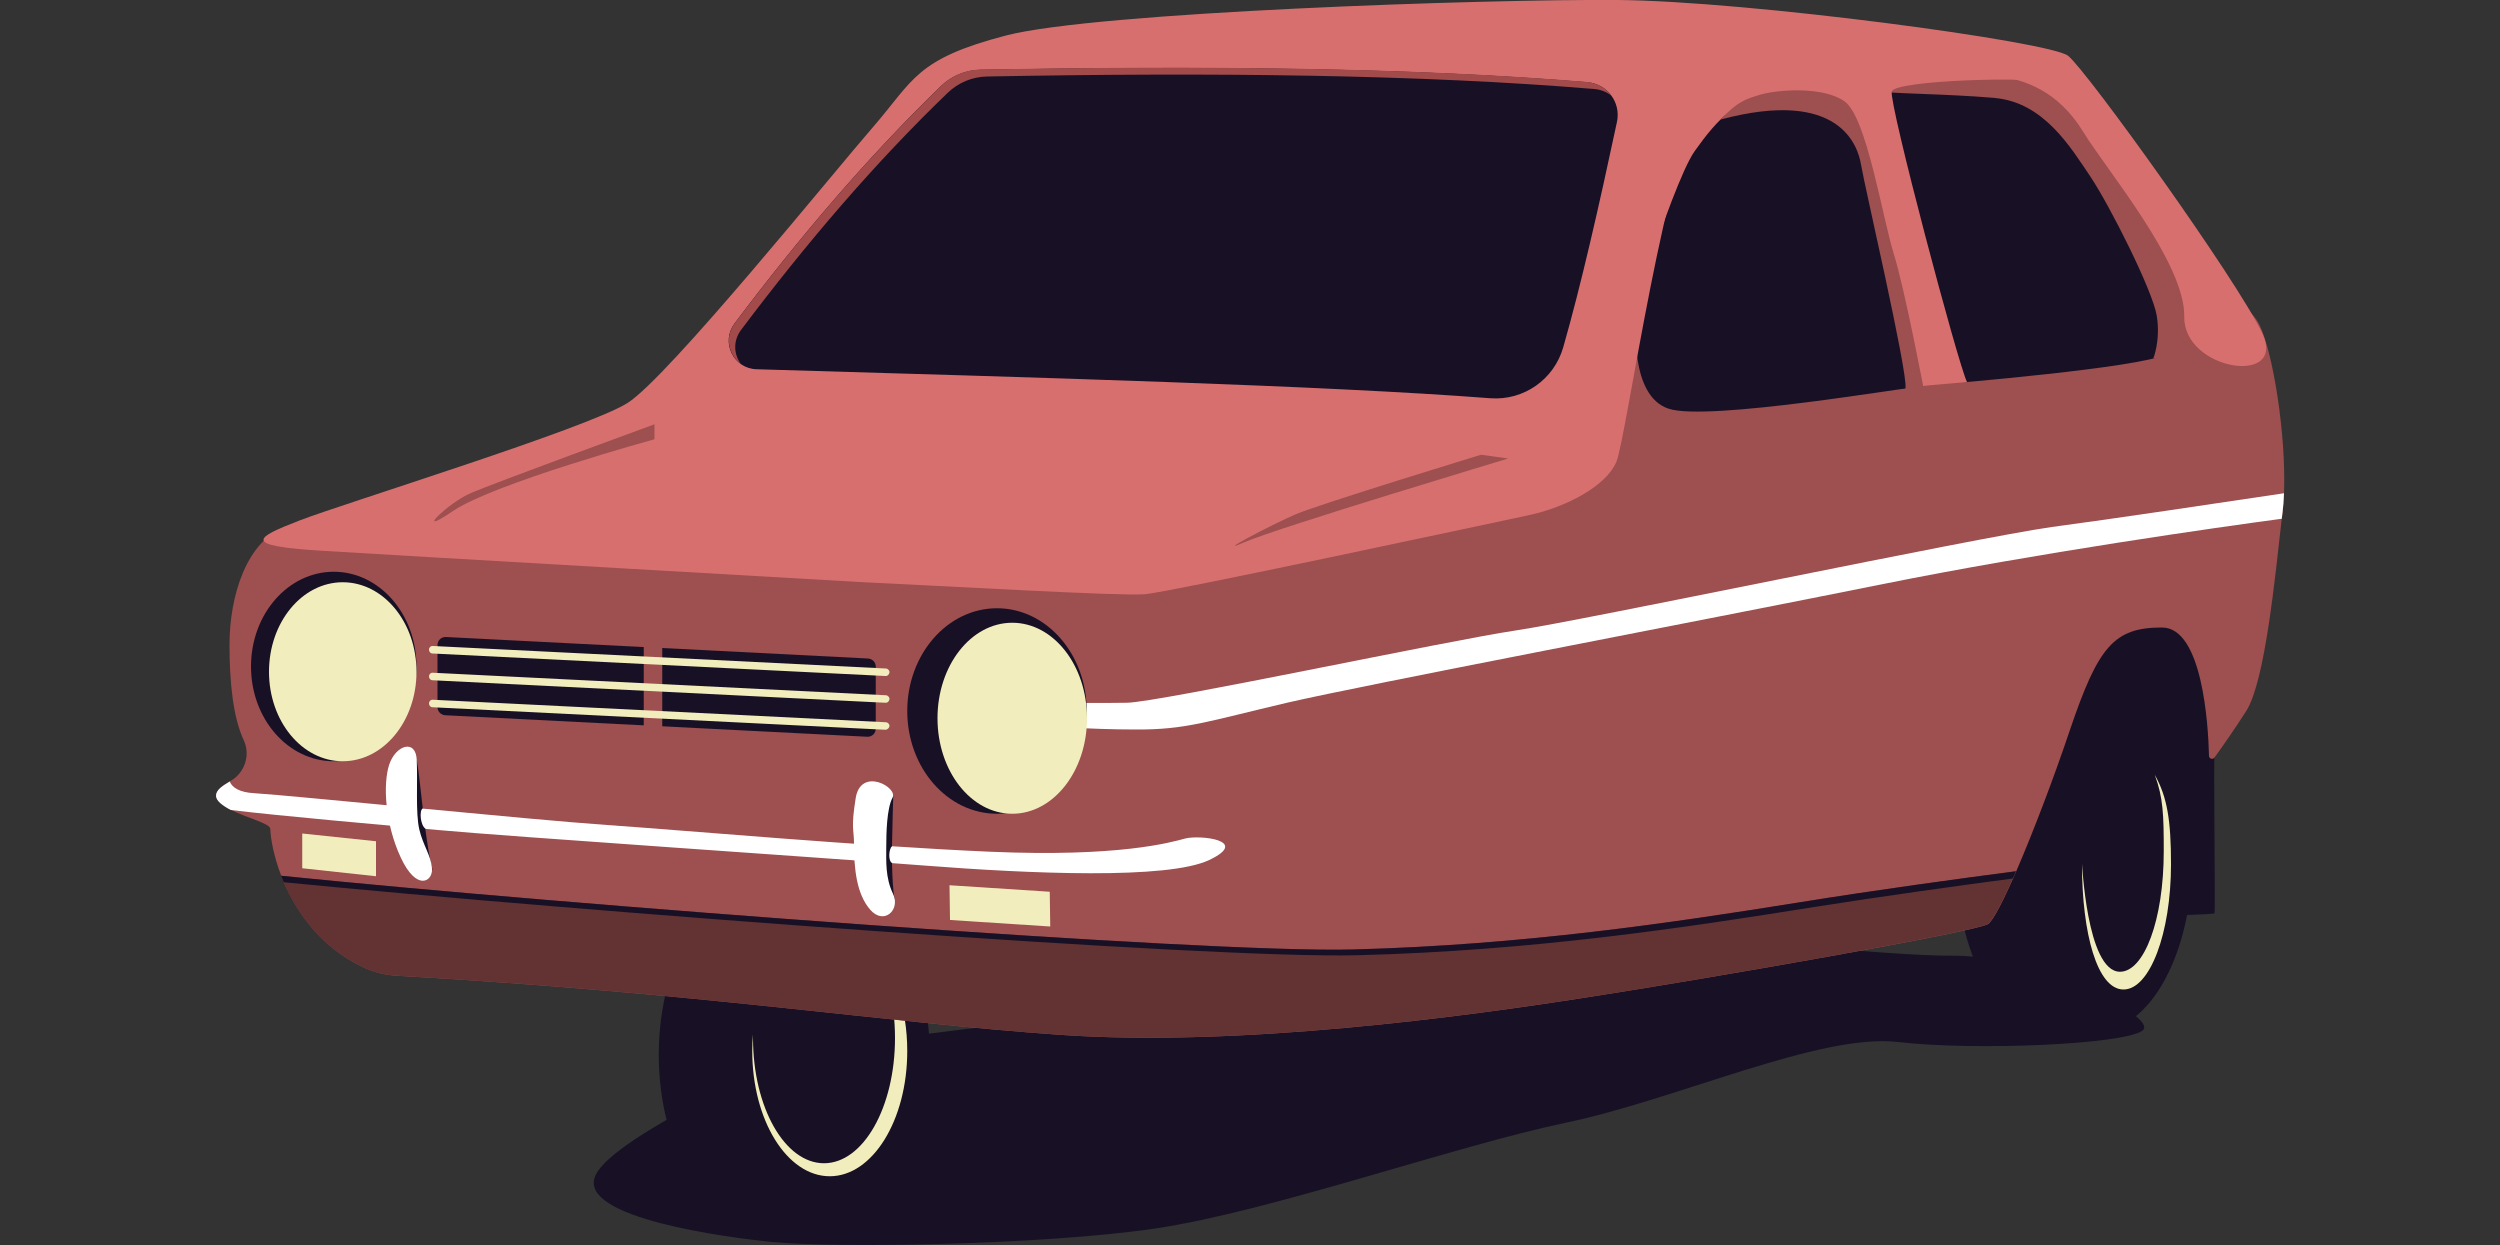 <svg xmlns="http://www.w3.org/2000/svg" xmlns:xlink="http://www.w3.org/1999/xlink" id="Layer_1" x="0px" y="0px" viewBox="0 0 1000 498" style="enable-background:new 0 0 1000 498;" xml:space="preserve"><rect x="0" y="0" width="1000" height="498" fill="#333333" stroke="none"/><style type="text/css">	.st0{fill:#181126;}	.st1{fill:#F2EDBD;}	.st2{fill:#9E4F4F;}	.st3{fill:#D86F6F;}	.st4{fill:#FFFFFF;}	.st5{fill:#A34B4B;}	.st6{fill:#633333;}</style><g id="Layer_1_00000085208173890876915280000018236664677495212161_"></g><g id="Layer_2_00000183207511763959808470000017304071619152727951_">	<g>		<path class="st0" d="M308.8,496.8c24.2,2.4,107.3,1.4,153.3-5.4s120.1-33.1,164.2-42.3s101.7-35.9,132.8-32.3s90.1,1,97.8-4.5   s-43.7-30.1-74.6-30c-30.9,0.1-98.2-8.1-98.2-8.1l-359,45.1c0,0-80.6,34.4-87.1,51.3C231.4,487.3,291,495,308.8,496.8z"></path>		<path class="st0" d="M867.5,366.2c0,0,17.9-0.4,18.3-0.9c0.4-0.5-0.4-58.5,0-67.5c0.4-9-8.8-52.2-8.8-52.2l-42.5-1.1l-60.3,114   l10.2,6.8c0,0,50.8,0.1,50.9,0.9C835.4,367.1,867.5,366.2,867.5,366.2z"></path>		<path class="st0" d="M328.5,352.3c-3.7,0-17.8,0-21.6,0c-23.9,0-43.4,31.1-43.4,69.6s19.4,69.6,43.4,69.6c3.7,0,17.8,0,21.6,0   c23.9,0,43.4-31.1,43.4-69.6S352.5,352.3,328.5,352.3z"></path>		<path class="st1" d="M362.9,420.4c0,27.7-13.9,50.1-31,50.1c-17.1,0-31-22.4-31-50.1c0-2.2,0.1-4.5,0.3-6.6c0,0.5,0,0.9,0,1.4   c0,27.7,12.7,50.1,28.4,50.1c15.7,0,28.4-22.4,28.4-50.1c0-14.5-3.5-27.5-9-36.6C357.4,387.5,362.9,402.9,362.9,420.4z"></path>		<path class="st0" d="M839.1,273.1c-3.3,0-15.6,0-18.9,0c-21,0-37.9,31.1-37.9,69.6s17,69.6,37.9,69.6c3.3,0,15.6,0,18.9,0   c21,0,37.9-31.1,37.9-69.6S860,273.1,839.1,273.1z"></path>		<path class="st1" d="M868.4,345.7c0,27.7-8.5,50.1-19,50.1c-10.5,0-16.6-22.4-16.6-50.1c0-2.2,1.7,43,15.2,43   c9.6,0,17.5-20.6,17.5-48.2c0-14.5-0.2-21.4-3.6-30.6C866.9,318.8,868.4,328.2,868.4,345.7z"></path>		<path class="st0" d="M598.9,166.1l96.3,8.8c0,0,128.9-7,130-7s59.9-24.5,59.9-24.5l-32-76.2l-45.4-40l-92.3-11.6l-109.9,3.2   L401.1,21l-33,12.5l-87.5,105.5l7.6,23l221.3,3.7L598.9,166.1z"></path>		<path class="st2" d="M861.3,143.4c0,0,3-7.1,1.4-17.1S844,82.4,836.2,70.7C828.3,59,817.6,41,798,39.2c-19.5-1.8-46-1.7-47.7-3   c-1.6-1.3,27.7-10.4,27.7-10.4l27.4-1.8l25.9,9.8l24.8,40l23,49.8v17.8L861.3,143.4z"></path>		<path class="st3" d="M786.8,152.8c-3.5-6.8-31.3-111.6-30.1-116.2s57.2-6.1,63.5-3.5s-39.5-12.4-39.5-12.4l-66.2-1.9l-48.7,18.4   l-21,114.8c0,0,23.5-78.1,33.1-91.6s16.8-20.5,30.1-22.2s23.2,2,27,4.8s7.4,6.2,7.4,6.2l15.1,63.1L768,162L786.8,152.8z"></path>		<path class="st2" d="M913.6,197.3c-0.1,2.8-0.3,5.4-0.6,7.8c-0.1,0.8-0.2,1.6-0.3,2.4c-2.7,23.7-6.7,65.1-14.2,76.9   c-5.2,8.1-10,14.9-12.7,18.6c-0.7,1-2.2,0.5-2.2-0.7c-0.3-12.3-2.6-51.3-18.8-51.3c-19.2,0-25.5,7.5-36.9,41.2   c-6.5,19.3-14.7,40.8-21.4,56.3c-5,11.5-9.2,19.7-11.2,21.1c-4.7,3.1-113,22-160.9,29.4c-47.9,7.5-139,20-210.8,14.9   c-70.8-5-143.5-16.7-264.8-23.6c-4.8-0.3-9.4-1.4-13.7-3.5c-17.7-8.4-27.6-23.6-32.6-36.5c-3-7.7-4.2-14.6-4.4-18.8   c-0.1-2.2-9.8-4.4-15.7-7.6c-3.4-1.8-5.9-3.7-5.9-5.7c0-2.3,2.5-3.9,5.5-5.7c0.2-0.1,0.3-0.2,0.5-0.3c5.5-3.3,7.7-10.3,5-16.1   c-4.2-9-5.7-22.8-5.7-38.2c0-19.1,6.6-42.2,23.6-47.7c20.1-6.6,195.7,4,195.7,4l135.8,5.5l149.1-36.1l58.5-55   c0,0-2.8,29.8,13,34.9c15.7,5.1,94.6-8.6,104.4-9.4c9.8-0.8,82.7-6.9,94.2-12.2c11.5-5.3,16.5-23,16.5-23s14.9-1.3,21.2,11.1   C909.2,141,914.5,173.9,913.6,197.3z"></path>		<path class="st3" d="M905,133.5c-9.7-20.9-70.5-105.6-77.8-111.2C819.9,16.6,699.3,0.4,647,0c-52.2-0.4-208.5,4.8-244.6,14.2   s-36.9,17.8-53,36.4c-16.2,18.6-82.2,100.4-98.4,110.6s-113.4,40.1-131.2,47c-17.8,6.9-23.5,10.1,8.9,12.1   c32.4,2,215,12.5,215,12.5c34.4,1.6,104.5,5.7,114.2,4.9s138.5-28.4,153.5-31.6c15-3.2,31.2-11.7,35.2-21.5s20.3-128,35.6-143.4   s102.9-12.1,115.4-10.9c12.6,1.2,25.9,6.5,35.6,22.3c9.7,15.8,40.9,52.7,40.5,74.1C873.4,148.2,914.7,154.5,905,133.5z    M646.8,48.7c-7.2,33.8-14.4,65.4-21.5,90.2c-3.7,12.9-15.8,21.4-29.2,20.4c-66-5.1-180.8-8.3-293.5-11.6   c-9.3-0.3-14.4-10.9-8.8-18.3c26.3-35,53.7-67,82.5-94.9c4.2-4.1,9.9-6.5,15.8-6.6c90.2-1.6,173.4-0.8,242.9,5   C643,33.6,648.4,41,646.8,48.7z"></path>		<ellipse class="st0" cx="133.5" cy="266.6" rx="33.1" ry="37.9"></ellipse>		<ellipse class="st1" cx="137.1" cy="268.7" rx="29.5" ry="35.8"></ellipse>		<path class="st2" d="M261.8,169.7v6c0,0-64.2,17.6-80.6,28.7s-2.1-3.3,7.2-7.2C197.6,193.2,261.8,169.7,261.8,169.7z"></path>		<path class="st2" d="M603.3,183.4c0,0-91.6,27.5-105.3,33.4s10.7-7,20.3-11.1c9.6-4.1,74.1-23.8,74.1-23.8L603.3,183.4z"></path>		<path class="st0" d="M346.9,294.7l-168.8-8.6c-1.7-0.1-3.1-1.5-3.1-3.2V258c0-1.9,1.6-3.3,3.4-3.2l168.8,8.6   c1.7,0.1,3.1,1.5,3.1,3.2v24.9C350.3,293.3,348.8,294.8,346.9,294.7z"></path>		<rect x="257.5" y="256.8" class="st2" width="7.4" height="35.1"></rect>		<path class="st1" d="M354.1,270.4l-181.1-9c-0.8,0-1.4-0.7-1.4-1.5l0,0c0-0.9,0.7-1.6,1.6-1.5l181.1,9c0.8,0,1.5,0.7,1.5,1.5l0,0   C355.7,269.8,355,270.5,354.1,270.4z"></path>		<path class="st1" d="M354.1,281.1l-181.1-9c-0.8,0-1.4-0.7-1.4-1.5l0,0c0-0.9,0.7-1.6,1.6-1.5l181.1,9c0.8,0,1.5,0.7,1.5,1.5l0,0   C355.7,280.5,355,281.2,354.1,281.1z"></path>		<path class="st1" d="M354.1,291.9l-181.1-9c-0.8,0-1.4-0.7-1.4-1.5l0,0c0-0.9,0.7-1.6,1.6-1.5l181.1,9c0.8,0,1.5,0.7,1.5,1.5l0,0   C355.7,291.2,355,291.9,354.1,291.9z"></path>		<path class="st4" d="M483.7,344c-16.7,7.9-71.7,5.5-114.2,2.2c-42.5-3.3-166.2-11.6-194.4-14.2c-21.9-2-62.9-5.6-82.8-8   c-3.4-1.8-5.9-3.7-5.9-5.7c0-2.3,2.5-3.9,5.5-5.7c0.9,2.3,3.7,4.4,10.1,4.7c14.9,0.9,109,10.5,140.8,12.7   c31.8,2.2,102.4,8.5,153.5,10.7s71.9-3.7,77.8-5.3C479.9,333.9,500.3,336.1,483.7,344z"></path>		<path class="st0" d="M166.7,304.1c0.6,2.8,1.4,10.6,2.4,19.2c-1.5,1-0.9,6.8,1,8.1c0.8,6.2,1.8,12.1,2.8,16.1   c0.7,2.7-6.2-7.6-6.2-7.6l-2.4-26.9l1-7.9L166.7,304.1z"></path>		<path class="st4" d="M166.7,304.1c0.4,8.8-0.5,21.1,1,27.6s4.8,10.6,5.1,15.8s-6.2,9.1-12.5-4.5c-6.3-13.5-7.2-29.4-4.6-37.2   C158.3,298,166.4,295.4,166.7,304.1z"></path>		<path class="st0" d="M357.3,318.5c0,0-0.4,12.8-0.5,20c-1.3,1.1-1.6,5.8,0,6.7c0.1,5.6,0.5,12.3,1,13.9c0.7,2-3.8-1.8-3.8-1.8   l-0.9-25.4l2.4-13.8L357.3,318.5z"></path>		<path class="st4" d="M341.6,337.4c0,10.1,1,20.2,6.5,26.5s12.2,0,9.1-6.4s-2.7-13.1-2.7-18.6s0.2-15.6,2.5-19.8   c2.3-4.2-12.6-12.4-14.7,0C340.3,331.5,341.6,331.6,341.6,337.4z"></path>		<polygon class="st1" points="420.1,370.6 380,368 379.8,354.1 419.9,356.7   "></polygon>		<polygon class="st1" points="150.4,350.5 120.9,347.3 120.9,333.4 150.4,336.5   "></polygon>		<path class="st4" d="M913.6,197.3c-0.1,2.8-0.3,5.4-0.6,7.8c-0.1,0.8-0.2,1.6-0.3,2.4c-25.4,3.4-97.9,13.7-159.4,26.1   c-76,15.3-206.5,40.1-238.5,47.5c-32,7.5-40.4,10.8-60.4,10.7c-19.9,0-38-1.6-38-1.6l11-9.1c0,0,10.7,0.2,23.4,0   c12.7-0.2,128.4-24.9,155.4-28.9c27-4,183.4-37,214.5-41.4C843.5,207.8,890.2,200.8,913.6,197.3z"></path>		<ellipse class="st0" cx="398.8" cy="284.4" rx="35.9" ry="41.1"></ellipse>		<ellipse class="st1" cx="404.9" cy="287.3" rx="29.9" ry="38.2"></ellipse>		<path class="st2" d="M704.7,37.7c-6.1,1.8-9.6,2.7-16.4,10.1c47.9-12.8,54.9,10.9,56.1,18c1.4,8.6,18.6,82.3,17.8,89.4   s7.8,3,7.8,3s-8-42.3-12.5-56.7s-10.8-54.5-19.6-60.9C729.1,34.3,710.8,36,704.7,37.7z"></path>		<path class="st5" d="M644.6,38.3c-1.9-1.5-4.3-2.5-6.9-2.7c-69.5-5.8-152.7-6.7-242.9-5c-5.9,0.1-11.6,2.5-15.8,6.6   C350.1,65,322.7,97,296.4,132c-3.2,4.3-2.9,9.6-0.2,13.4c-4.8-3.5-6.4-10.7-2.3-16.1c26.3-35,53.7-67,82.5-94.9   c4.2-4.1,9.9-6.5,15.8-6.6c90.2-1.6,173.4-0.8,242.9,5C639.1,33.3,642.4,35.3,644.6,38.3z"></path>		<path class="st6" d="M806.4,348.5c-5,11.5-9.2,19.7-11.2,21.1c-4.7,3.1-113,22-160.9,29.4c-47.9,7.5-139,20-210.8,14.9   c-70.8-5-143.5-16.7-264.8-23.6c-4.8-0.3-9.4-1.4-13.7-3.5c-17.7-8.4-27.6-23.6-32.6-36.5c112.8,11.5,369.2,31,428.6,29.5   c68.3-1.8,127.2-10.6,178.4-18.8C751,355.9,784.9,351.3,806.4,348.5z"></path>		<path class="st0" d="M806.4,348.5c-0.4,1-0.8,2-1.3,2.9c-21.8,2.9-51.5,7-79.4,11.4c-52.5,8.4-112.8,17.5-182.7,19.3   c-59.3,1.5-309.7-17.4-429.5-29.2c-0.4-0.9-0.7-1.8-1.1-2.6c112.8,11.5,369.2,31,428.6,29.5c68.3-1.8,127.2-10.6,178.4-18.8   C751,355.9,784.9,351.3,806.4,348.5z"></path>	</g></g></svg>
